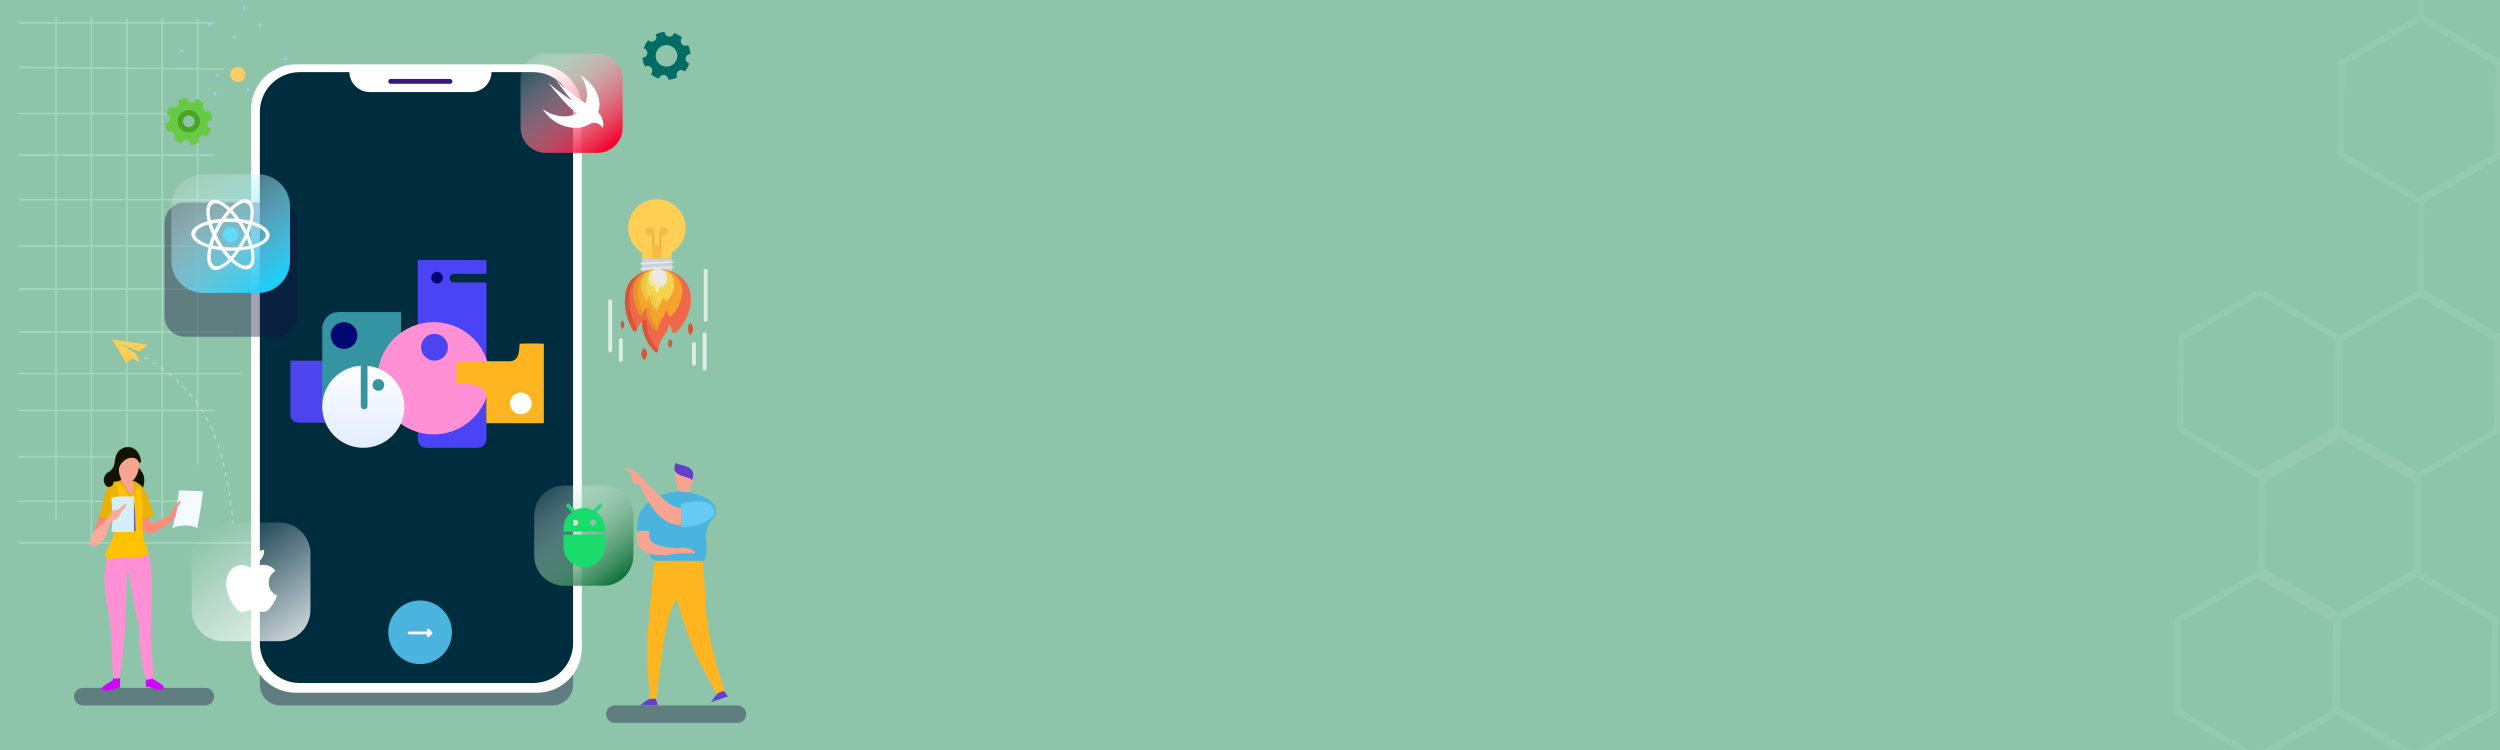 <svg width="1500" height="450" viewBox="0 0 1500 450" fill="none" xmlns="http://www.w3.org/2000/svg">
<rect x="0" y="0" width="1500" height="450" fill="#333333" stroke="none"/>
<g clip-path="url(#clip0_2028_911)">
<rect width="1500" height="450" fill="#8EC4AA"/>
<g opacity="0.6">
<path d="M128.692 246.305H11" stroke="#B5E5CD" stroke-width="0.923"/>
<path d="M145.308 224.152H11" stroke="#B5E5CD" stroke-width="0.923"/>
<path d="M161 325.691H11" stroke="#B5E5CD" stroke-width="0.923"/>
<path d="M118.538 68.152H11" stroke="#B5E5CD" stroke-width="0.923"/>
<path d="M118.538 147.535H11" stroke="#B5E5CD" stroke-width="0.923"/>
<path d="M80.692 273.998H11" stroke="#B5E5CD" stroke-width="0.923"/>
<path d="M128.692 13.691H11" stroke="#B5E5CD" stroke-width="0.923"/>
<path d="M128.692 93.074H11" stroke="#B5E5CD" stroke-width="0.923"/>
<path d="M161 173.385H11" stroke="#B5E5CD" stroke-width="0.923"/>
<path d="M118.538 300.77H11" stroke="#B5E5CD" stroke-width="0.923"/>
<path d="M134.231 41.382L11 40.459" stroke="#B5E5CD" stroke-width="0.923"/>
<path d="M161 119.846L11 119.846" stroke="#B5E5CD" stroke-width="0.923"/>
<path d="M139.769 199.229H11" stroke="#B5E5CD" stroke-width="0.923"/>
<path d="M33.615 10V311.846" stroke="#B5E5CD" stroke-width="0.923"/>
<path d="M76.077 10.922V283.23" stroke="#B5E5CD" stroke-width="0.923"/>
<path d="M54.846 10V326.615" stroke="#B5E5CD" stroke-width="0.923"/>
<path d="M97.308 10.922V311.845" stroke="#B5E5CD" stroke-width="0.923"/>
<path d="M118.538 10.922V278.614" stroke="#B5E5CD" stroke-width="0.923"/>
</g>
<g opacity="0.3" clip-path="url(#clip1_2028_911)">
<g opacity="0.626">
<path d="M1404.24 260.833L1451.02 288.164L1450.63 342.567L1403.43 369.63L1356.65 342.299L1357.04 287.897L1404.24 260.833Z" stroke="#B5E5CD" stroke-width="4"/>
<path d="M1356.05 173.761L1404.54 202.088L1404.13 258.457L1355.23 286.499L1306.74 258.173L1307.15 201.803L1356.05 173.761Z" stroke="#B5E5CD" stroke-width="0.588"/>
<path d="M1356.19 177.246L1356.04 177.16L1355.89 177.244L1310.23 203.43L1310.08 203.514L1310.08 203.683L1309.7 256.322L1309.7 256.492L1309.84 256.578L1355.1 283.015L1355.25 283.101L1355.39 283.016L1401.06 256.83L1401.21 256.746L1401.21 256.577L1401.59 203.939L1401.59 203.769L1401.44 203.683L1356.19 177.246ZM1356.05 173.761L1404.54 202.088L1404.13 258.458L1355.23 286.5L1306.74 258.173L1307.15 201.803L1356.05 173.761Z" fill="#B5E5CD" stroke="#B5E5CD" stroke-width="0.588"/>
<path d="M1451.67 174.363L1500.16 202.689L1499.75 259.059L1450.85 287.101L1402.36 258.774L1402.77 202.404L1451.67 174.363Z" stroke="#B5E5CD" stroke-width="0.588"/>
<path d="M1451.8 177.847L1451.66 177.761L1451.51 177.846L1405.84 204.032L1405.7 204.116L1405.7 204.285L1405.31 256.923L1405.31 257.093L1405.46 257.179L1450.71 283.617L1450.86 283.702L1451.01 283.618L1496.67 257.432L1496.82 257.348L1496.82 257.179L1497.2 204.541L1497.21 204.37L1497.06 204.284L1451.8 177.847ZM1451.67 174.363L1500.16 202.689L1499.75 259.059L1450.85 287.101L1402.36 258.775L1402.77 202.405L1451.67 174.363Z" fill="#B5E5CD" stroke="#B5E5CD" stroke-width="0.588"/>
<path d="M1449.91 342.488L1498.4 370.814L1497.99 427.184L1449.08 455.226L1400.59 426.899L1401 370.529L1449.91 342.488Z" stroke="#B5E5CD" stroke-width="0.588"/>
<path d="M1450.04 345.972L1449.89 345.886L1449.74 345.971L1404.08 372.157L1403.93 372.241L1403.93 372.41L1403.55 425.048L1403.55 425.218L1403.7 425.304L1448.95 451.742L1449.1 451.827L1449.25 451.743L1494.91 425.557L1495.06 425.473L1495.06 425.304L1495.44 372.666L1495.44 372.495L1495.29 372.409L1450.04 345.972ZM1449.91 342.488L1498.4 370.814L1497.99 427.184L1449.08 455.226L1400.59 426.9L1401 370.53L1449.91 342.488Z" fill="#B5E5CD" stroke="#B5E5CD" stroke-width="0.588"/>
<path d="M1354.49 343.21L1402.98 371.537L1402.57 427.907L1353.67 455.949L1305.18 427.622L1305.59 371.252L1354.49 343.21Z" stroke="#B5E5CD" stroke-width="0.588"/>
<path d="M1354.62 346.695L1354.47 346.609L1354.33 346.694L1308.66 372.879L1308.51 372.963L1308.51 373.132L1308.13 425.771L1308.13 425.941L1308.28 426.027L1353.53 452.464L1353.68 452.55L1353.83 452.465L1399.49 426.28L1399.64 426.196L1399.64 426.027L1400.02 373.388L1400.02 373.218L1399.88 373.132L1354.62 346.695ZM1354.49 343.21L1402.98 371.537L1402.57 427.907L1353.67 455.949L1305.18 427.622L1305.58 371.252L1354.49 343.21Z" fill="#B5E5CD" stroke="#B5E5CD" stroke-width="0.588"/>
<path d="M1401.82 425.632L1450.31 453.959L1449.9 510.329L1401 538.37L1352.51 510.044L1352.92 453.674L1401.82 425.632Z" stroke="#B5E5CD" stroke-width="0.588"/>
<path d="M1401.96 429.117L1401.81 429.031L1401.66 429.116L1356 455.301L1355.85 455.385L1355.85 455.554L1355.47 508.193L1355.46 508.363L1355.61 508.449L1400.87 534.886L1401.01 534.972L1401.16 534.887L1446.83 508.702L1446.97 508.617L1446.97 508.448L1447.36 455.81L1447.36 455.64L1447.21 455.554L1401.96 429.117ZM1401.82 425.632L1450.31 453.959L1449.9 510.329L1401 538.371L1352.51 510.044L1352.92 453.674L1401.82 425.632Z" stroke="#B5E5CD" stroke-width="0.588"/>
<path d="M1500.22 91.249L1548.71 119.576L1548.3 175.946L1499.4 203.988L1450.91 175.661L1451.32 119.291L1500.22 91.249Z" stroke="#B5E5CD" stroke-width="0.588"/>
<path d="M1500.36 94.734L1500.21 94.648L1500.06 94.733L1454.4 120.918L1454.25 121.003L1454.25 121.172L1453.87 173.81L1453.86 173.98L1454.01 174.066L1499.27 200.503L1499.41 200.589L1499.56 200.504L1545.23 174.319L1545.37 174.235L1545.37 174.066L1545.76 121.427L1545.76 121.257L1545.61 121.171L1500.36 94.734ZM1500.22 91.249L1548.71 119.576L1548.3 175.946L1499.4 203.988L1450.91 175.661L1451.32 119.291L1500.22 91.249Z" fill="#B5E5CD" stroke="#B5E5CD" stroke-width="0.588"/>
<path d="M1452.32 8.98L1500.81 37.306L1500.4 93.676L1451.49 121.718L1403 93.391L1403.41 37.022L1452.32 8.98Z" stroke="#B5E5CD" stroke-width="0.588"/>
<path d="M1452.45 12.464L1452.3 12.379L1452.15 12.463L1406.49 38.649L1406.34 38.733L1406.34 38.902L1405.96 91.54L1405.96 91.711L1406.1 91.796L1451.36 118.234L1451.51 118.32L1451.66 118.235L1497.32 92.049L1497.47 91.965L1497.47 91.796L1497.85 39.158L1497.85 38.987L1497.7 38.902L1452.45 12.464ZM1452.32 8.98L1500.81 37.306L1500.4 93.676L1451.49 121.718L1403 93.392L1403.41 37.022L1452.32 8.98Z" fill="#B5E5CD" stroke="#B5E5CD" stroke-width="0.588"/>
<path d="M1500.45 -73.411L1548.94 -45.084L1548.53 11.286L1499.62 39.328L1451.13 11.001L1451.54 -45.369L1500.45 -73.411Z" stroke="#B5E5CD" stroke-width="0.588"/>
<path d="M1500.58 -69.926L1500.43 -70.012L1500.28 -69.927L1454.62 -43.742L1454.47 -43.658L1454.47 -43.489L1454.09 9.15L1454.09 9.32L1454.24 9.406L1499.49 35.843L1499.64 35.929L1499.79 35.844L1545.45 9.659L1545.6 9.574L1545.6 9.405L1545.98 -43.233L1545.98 -43.403L1545.84 -43.489L1500.58 -69.926ZM1500.45 -73.411L1548.94 -45.084L1548.53 11.286L1499.62 39.328L1451.13 11.001L1451.54 -45.369L1500.45 -73.411Z" fill="#B5E5CD" stroke="#B5E5CD" stroke-width="0.588"/>
</g>
</g>
<g clip-path="url(#clip2_2028_911)">
<path opacity="0.39" d="M123.233 412.719H49.696C46.795 412.719 44.443 415.07 44.443 417.971C44.443 420.872 46.795 423.224 49.696 423.224H123.233C126.134 423.224 128.486 420.872 128.486 417.971C128.486 415.07 126.134 412.719 123.233 412.719Z" fill="#190D3E"/>
<path opacity="0.39" d="M442.477 423.227H368.94C366.039 423.227 363.687 425.578 363.687 428.479C363.687 431.38 366.039 433.732 368.94 433.732H442.477C445.378 433.732 447.73 431.38 447.73 428.479C447.73 425.578 445.378 423.227 442.477 423.227Z" fill="#190D3E"/>
<path opacity="0.39" d="M331.588 348.52H168.172C161.403 348.52 155.916 354.007 155.916 360.776V410.968C155.916 417.737 161.403 423.224 168.172 423.224H331.588C338.357 423.224 343.844 417.737 343.844 410.968V360.776C343.844 354.007 338.357 348.52 331.588 348.52Z" fill="#190D3E"/>
<path d="M322.25 38.615H177.51C162.683 38.615 150.663 50.635 150.663 65.462V388.792C150.663 403.619 162.683 415.638 177.51 415.638H322.25C337.077 415.638 349.097 403.619 349.097 388.792V65.462C349.097 50.635 337.077 38.615 322.25 38.615Z" fill="white"/>
<path d="M319.915 43.283H179.845C166.629 43.283 155.916 53.996 155.916 67.212V385.872C155.916 399.088 166.629 409.801 179.845 409.801H319.915C333.131 409.801 343.844 399.088 343.844 385.872V67.212C343.844 53.996 333.131 43.283 319.915 43.283Z" fill="#002D3E"/>
<path d="M174.238 216.389H200.381V248.923C200.381 250.161 199.889 251.349 199.013 252.224C198.138 253.1 196.95 253.592 195.712 253.592H178.907C177.669 253.592 176.481 253.1 175.605 252.224C174.73 251.349 174.238 250.161 174.238 248.923V216.389Z" fill="#4D44ED"/>
<path d="M286.628 268.674H255.908C254.516 268.673 253.181 268.119 252.196 267.134C251.211 266.149 250.657 264.814 250.656 263.421V156.059H291.881V164.324H272.343C272.004 164.324 271.668 164.391 271.354 164.521C271.041 164.65 270.756 164.841 270.516 165.08C270.277 165.32 270.086 165.605 269.956 165.918C269.827 166.232 269.76 166.568 269.76 166.907C269.76 167.246 269.827 167.582 269.956 167.895C270.086 168.209 270.277 168.493 270.516 168.733C270.756 168.973 271.041 169.163 271.354 169.293C271.668 169.423 272.004 169.49 272.343 169.49H291.881V263.421C291.879 264.814 291.325 266.149 290.341 267.134C289.356 268.119 288.021 268.673 286.628 268.674Z" fill="#4B44F6"/>
<path d="M262.218 170.134C264.162 170.134 265.738 168.559 265.738 166.615C265.738 164.671 264.162 163.096 262.218 163.096C260.275 163.096 258.699 164.671 258.699 166.615C258.699 168.559 260.275 170.134 262.218 170.134Z" fill="#000672"/>
<path d="M203.264 187.227H240.6V243.667C240.6 244.97 240.344 246.261 239.845 247.464C239.346 248.668 238.616 249.762 237.694 250.683C236.773 251.604 235.679 252.335 234.476 252.834C233.272 253.332 231.982 253.589 230.679 253.589H203.264C200.633 253.589 198.109 252.544 196.248 250.683C194.388 248.822 193.342 246.299 193.342 243.667V197.148C193.342 194.517 194.388 191.993 196.248 190.133C198.109 188.272 200.633 187.227 203.264 187.227Z" fill="#3494A2"/>
<path d="M206.414 209.35C210.856 209.35 214.458 205.749 214.458 201.306C214.458 196.863 210.856 193.262 206.414 193.262C201.971 193.262 198.37 196.863 198.37 201.306C198.37 205.749 201.971 209.35 206.414 209.35Z" fill="#000672"/>
<path d="M260.207 193.264C266.869 193.264 273.382 195.239 278.921 198.94C284.46 202.642 288.778 207.902 291.327 214.057C293.877 220.212 294.544 226.985 293.244 233.519C291.944 240.053 288.736 246.055 284.026 250.766C279.315 255.477 273.313 258.685 266.779 259.985C260.245 261.284 253.472 260.617 247.317 258.068C241.162 255.518 235.901 251.201 232.2 245.662C228.499 240.122 226.523 233.61 226.523 226.948C226.523 218.014 230.072 209.446 236.389 203.13C242.706 196.813 251.274 193.264 260.207 193.264Z" fill="#FF90D5"/>
<path d="M260.71 216.389C265.152 216.389 268.754 212.788 268.754 208.345C268.754 203.902 265.152 200.301 260.71 200.301C256.267 200.301 252.666 203.902 252.666 208.345C252.666 212.788 256.267 216.389 260.71 216.389Z" fill="#4C44EF"/>
<path d="M273.816 230.565V216.756H303.511C309.442 217.326 311.588 215.047 311.757 206.232C320.168 205.864 326.302 206.232 326.302 206.232V253.926H291.847C291.646 243.401 291.847 238.408 291.847 238.408C291.277 234.788 290.274 229.223 273.816 230.565Z" fill="#FFB520"/>
<path d="M312.492 248.561C316.102 248.561 319.028 245.635 319.028 242.026C319.028 238.416 316.102 235.49 312.492 235.49C308.883 235.49 305.957 238.416 305.957 242.026C305.957 245.635 308.883 248.561 312.492 248.561Z" fill="white"/>
<path d="M252.059 398.473C262.61 398.473 271.164 389.919 271.164 379.368C271.164 368.817 262.61 360.264 252.059 360.264C241.508 360.264 232.955 368.817 232.955 379.368C232.955 389.919 241.508 398.473 252.059 398.473Z" fill="#4AB4DE"/>
<path d="M217.977 268.673C212.385 268.669 206.962 266.764 202.596 263.27C198.231 259.776 195.184 254.902 193.955 249.447C192.726 243.993 193.389 238.282 195.835 233.254C198.28 228.226 202.363 224.179 207.413 221.778C210.253 220.426 213.328 219.635 216.469 219.449V243.536C216.464 243.802 216.513 244.068 216.612 244.316C216.711 244.564 216.858 244.789 217.045 244.98C217.233 245.17 217.456 245.321 217.702 245.425C217.948 245.528 218.213 245.581 218.48 245.581C218.747 245.581 219.011 245.528 219.257 245.425C219.503 245.321 219.727 245.17 219.914 244.98C220.101 244.789 220.248 244.564 220.347 244.316C220.446 244.068 220.495 243.802 220.49 243.536V219.531C226.776 220.172 232.574 223.204 236.688 227.999C240.801 232.794 242.915 238.987 242.592 245.296C242.269 251.606 239.535 257.551 234.954 261.901C230.372 266.252 224.295 268.676 217.977 268.672V268.673Z" fill="url(#paint0_linear_2028_911)"/>
<path d="M227.026 234.486C228.97 234.486 230.546 232.91 230.546 230.967C230.546 229.023 228.97 227.447 227.026 227.447C225.083 227.447 223.507 229.023 223.507 230.967C223.507 232.91 225.083 234.486 227.026 234.486Z" fill="#3494A2"/>
<path opacity="0.39" d="M166.421 121.492H110.977C104.208 121.492 98.721 126.979 98.721 133.748V189.777C98.721 196.545 104.208 202.033 110.977 202.033H166.421C173.19 202.033 178.678 196.545 178.678 189.777V133.748C178.678 126.979 173.19 121.492 166.421 121.492Z" fill="#190D3E"/>
<path d="M154.749 104.564H122.066C111.429 104.564 102.806 113.187 102.806 123.824V156.507C102.806 167.144 111.429 175.767 122.066 175.767H154.749C165.386 175.767 174.008 167.144 174.008 156.507V123.824C174.008 113.187 165.386 104.564 154.749 104.564Z" fill="url(#paint1_linear_2028_911)"/>
<path d="M361.936 291.326H338.591C328.599 291.326 320.499 299.426 320.499 309.419V333.347C320.499 343.34 328.599 351.44 338.591 351.44H361.936C371.929 351.44 380.029 343.34 380.029 333.347V309.419C380.029 299.426 371.929 291.326 361.936 291.326Z" fill="url(#paint2_linear_2028_911)"/>
<path d="M358.435 32.195H327.502C319.122 32.195 312.328 38.989 312.328 47.37V76.551C312.328 84.931 319.122 91.725 327.502 91.725H358.435C366.815 91.725 373.609 84.931 373.609 76.551V47.37C373.609 38.989 366.815 32.195 358.435 32.195Z" fill="url(#paint3_linear_2028_911)"/>
<path d="M259.285 379.229C259.403 379.379 259.466 379.563 259.466 379.754C259.466 379.944 259.403 380.129 259.285 380.279C259.23 380.35 259.395 380.18 257.481 382.094C257.319 382.249 257.104 382.335 256.88 382.333C256.656 382.33 256.442 382.241 256.284 382.082C256.126 381.924 256.036 381.71 256.034 381.487C256.032 381.263 256.117 381.047 256.272 380.886L256.55 380.609H245.482C245.259 380.603 245.048 380.511 244.892 380.351C244.737 380.191 244.65 379.978 244.65 379.755C244.65 379.532 244.737 379.318 244.892 379.159C245.048 378.999 245.259 378.906 245.482 378.901H256.55L256.273 378.623C256.191 378.544 256.126 378.45 256.081 378.345C256.036 378.241 256.012 378.129 256.011 378.015C256.01 377.902 256.031 377.789 256.074 377.684C256.117 377.579 256.181 377.483 256.261 377.403C256.341 377.322 256.437 377.259 256.542 377.216C256.647 377.173 256.76 377.151 256.874 377.152C256.987 377.154 257.099 377.177 257.204 377.222C257.308 377.267 257.402 377.333 257.481 377.415C259.41 379.344 259.234 379.163 259.285 379.229Z" fill="white"/>
<path d="M167.588 313.506H133.738C123.423 313.506 115.062 321.867 115.062 332.182V366.032C115.062 376.347 123.423 384.708 133.738 384.708H167.588C177.903 384.708 186.264 376.347 186.264 366.032V332.182C186.264 321.867 177.903 313.506 167.588 313.506Z" fill="url(#paint4_linear_2028_911)"/>
<path d="M158.18 329.891H158.445C158.539 330.979 158.409 332.076 158.062 333.112C157.716 334.148 157.161 335.103 156.432 335.916C155.233 337.331 153.592 338.703 150.937 338.495C150.86 337.434 151.003 336.368 151.355 335.364C151.708 334.36 152.263 333.439 152.987 332.659C154.352 331.171 156.184 330.194 158.18 329.891Z" fill="white"/>
<path d="M166.216 357.298V357.371C165.498 359.519 164.449 361.541 163.107 363.364C161.922 364.998 160.469 367.191 157.875 367.191C155.634 367.191 154.146 365.75 151.848 365.71C149.419 365.671 148.082 366.915 145.86 367.228H145.102C143.467 366.994 142.154 365.7 141.194 364.535C137.996 360.701 136.098 355.95 135.772 350.967V349.296C135.947 345.227 137.924 341.918 140.552 340.315C142.152 339.268 144.072 338.824 145.969 339.061C146.878 339.223 147.767 339.477 148.624 339.819C149.396 340.116 150.362 340.642 151.276 340.615C151.922 340.522 152.55 340.33 153.138 340.046C154.967 339.385 156.761 338.628 159.126 338.984C161.967 339.413 163.984 340.676 165.23 342.624C162.826 344.155 160.927 346.46 161.251 350.397C161.539 353.972 163.618 356.065 166.216 357.298Z" fill="white"/>
<path d="M338.05 327.882C338.05 329.518 338.373 331.138 338.999 332.65C339.625 334.161 340.542 335.535 341.699 336.692C342.856 337.848 344.23 338.766 345.741 339.392C347.253 340.018 348.873 340.341 350.509 340.341C352.145 340.341 353.765 340.018 355.277 339.392C356.788 338.766 358.162 337.848 359.319 336.692C360.476 335.535 361.393 334.161 362.019 332.65C362.645 331.138 362.968 329.518 362.968 327.882V320.762H338.05V327.882ZM357.806 307.236L361.541 303.501L360.12 302.072L356.026 306.168C354.334 305.24 352.438 304.751 350.508 304.744C348.603 304.778 346.726 305.202 344.991 305.99L340.898 301.896L339.474 303.499L343.21 307.234C341.597 308.343 340.282 309.834 339.382 311.572C338.482 313.311 338.025 315.245 338.05 317.203V318.983H362.968V317.203C362.993 315.245 362.535 313.312 361.634 311.573C360.734 309.835 359.419 308.345 357.806 307.236ZM345.171 315.423C344.933 315.438 344.695 315.401 344.473 315.317C344.25 315.233 344.048 315.102 343.88 314.934C343.712 314.766 343.581 314.564 343.497 314.341C343.412 314.119 343.376 313.881 343.391 313.643C343.391 313.171 343.578 312.718 343.912 312.384C344.246 312.051 344.698 311.863 345.171 311.863C345.643 311.863 346.095 312.051 346.429 312.384C346.763 312.718 346.951 313.171 346.951 313.643C346.965 313.881 346.929 314.119 346.844 314.341C346.76 314.564 346.629 314.766 346.461 314.934C346.293 315.102 346.091 315.233 345.868 315.317C345.646 315.401 345.408 315.438 345.171 315.423ZM355.851 315.423C355.613 315.438 355.376 315.401 355.153 315.317C354.931 315.233 354.729 315.102 354.56 314.934C354.392 314.766 354.261 314.564 354.177 314.341C354.093 314.119 354.057 313.881 354.071 313.643C354.071 313.171 354.258 312.718 354.592 312.384C354.926 312.051 355.379 311.863 355.851 311.863C356.323 311.863 356.776 312.051 357.11 312.384C357.443 312.718 357.631 313.171 357.631 313.643C357.645 313.881 357.609 314.119 357.525 314.341C357.441 314.564 357.31 314.766 357.142 314.934C356.973 315.102 356.771 315.233 356.549 315.317C356.326 315.401 356.088 315.438 355.851 315.423Z" fill="#1ADC6C"/>
<path d="M147.751 161.695C146.315 161.635 144.913 161.238 143.659 160.535C141.991 159.641 140.442 158.541 139.048 157.261C137.33 155.707 135.749 154.008 134.321 152.184C132.683 150.106 131.199 147.912 129.88 145.618C128.338 142.969 127.027 140.191 125.962 137.317C125.048 134.892 124.399 132.374 124.027 129.809C123.88 128.748 123.816 127.677 123.836 126.606C123.85 125.696 123.966 124.79 124.181 123.906C124.358 123.162 124.659 122.454 125.071 121.81C125.442 121.24 125.939 120.764 126.525 120.419C127.219 120.029 128.004 119.831 128.8 119.844C130.236 119.904 131.638 120.302 132.892 121.005C134.56 121.899 136.109 122.998 137.503 124.278C139.221 125.833 140.802 127.531 142.23 129.356C143.868 131.434 145.352 133.628 146.671 135.922C148.213 138.571 149.524 141.348 150.589 144.223C151.503 146.648 152.152 149.165 152.524 151.73C152.67 152.791 152.734 153.862 152.715 154.933C152.701 155.843 152.586 156.749 152.371 157.633C152.194 158.377 151.892 159.086 151.479 159.729C151.109 160.3 150.611 160.776 150.024 161.12C149.331 161.51 148.546 161.709 147.751 161.695ZM129.333 121.991C128.778 121.981 128.231 122.119 127.747 122.39C126.853 122.907 126.264 123.891 125.996 125.317C125.747 127.025 125.801 128.764 126.155 130.453C126.902 134.635 128.867 139.629 131.689 144.517C133.913 148.463 136.676 152.08 139.899 155.262C141.099 156.434 142.436 157.457 143.882 158.309C144.909 158.952 146.082 159.326 147.293 159.394C147.847 159.404 148.394 159.266 148.878 158.995C149.772 158.478 150.361 157.494 150.629 156.068C150.878 154.36 150.824 152.621 150.47 150.932C149.725 146.75 147.759 141.757 144.938 136.868C142.715 132.922 139.952 129.306 136.729 126.123C135.529 124.951 134.191 123.928 132.746 123.076C131.718 122.432 130.543 122.059 129.333 121.991Z" fill="white"/>
<path d="M125.554 159.895C124.844 158.646 124.438 157.246 124.37 155.81C124.244 153.922 124.355 152.026 124.702 150.166C125.109 147.885 125.712 145.643 126.502 143.466C127.396 140.976 128.47 138.554 129.717 136.221C131.146 133.509 132.807 130.925 134.68 128.498C136.252 126.438 138.043 124.553 140.021 122.879C140.843 122.192 141.717 121.57 142.636 121.019C143.415 120.548 144.244 120.166 145.108 119.88C145.833 119.636 146.593 119.516 147.358 119.524C148.037 119.536 148.705 119.706 149.308 120.02C150.006 120.402 150.59 120.962 151.001 121.644C151.711 122.894 152.117 124.294 152.186 125.729C152.312 127.618 152.2 129.516 151.853 131.377C151.445 133.658 150.843 135.899 150.053 138.077C149.159 140.567 148.084 142.989 146.838 145.322C145.407 148.032 143.745 150.614 141.87 153.039C140.298 155.1 138.507 156.984 136.528 158.659C135.706 159.346 134.832 159.968 133.914 160.519C133.135 160.989 132.305 161.372 131.442 161.658C130.717 161.902 129.956 162.022 129.191 162.013C128.511 162.001 127.843 161.831 127.241 161.516C126.545 161.135 125.963 160.575 125.554 159.895ZM149.463 123.234C149.177 122.758 148.77 122.367 148.284 122.101C147.372 121.616 146.225 121.639 144.874 122.167C143.293 122.861 141.848 123.828 140.603 125.024C137.452 127.874 134.258 132.187 131.609 137.171C129.441 141.147 127.839 145.407 126.848 149.827C126.49 151.466 126.331 153.143 126.375 154.82C126.374 156.032 126.68 157.225 127.264 158.287C127.549 158.763 127.956 159.154 128.443 159.42C129.355 159.905 130.501 159.882 131.853 159.354C133.433 158.66 134.879 157.693 136.124 156.497C139.275 153.648 142.468 149.335 145.117 144.352C147.285 140.375 148.888 136.115 149.879 131.696C150.237 130.057 150.395 128.38 150.351 126.703C150.352 125.49 150.047 124.296 149.463 123.234Z" fill="white"/>
<path d="M115.459 138.112C116.25 136.912 117.313 135.916 118.561 135.203C120.186 134.234 121.927 133.472 123.742 132.937C125.959 132.265 128.23 131.784 130.529 131.5C133.154 131.166 135.799 131.024 138.444 131.075C141.509 131.118 144.565 131.425 147.577 131.992C150.127 132.457 152.619 133.198 155.01 134.201C155.995 134.621 156.946 135.118 157.854 135.686C158.627 136.167 159.343 136.733 159.99 137.372C160.537 137.907 160.989 138.53 161.328 139.215C161.626 139.826 161.778 140.498 161.772 141.178C161.749 141.973 161.514 142.748 161.093 143.423C160.301 144.624 159.239 145.62 157.99 146.333C156.365 147.303 154.624 148.064 152.809 148.599C150.592 149.271 148.321 149.752 146.022 150.036C143.397 150.37 140.752 150.512 138.107 150.461C135.042 150.417 131.986 150.108 128.974 149.539C126.424 149.074 123.932 148.333 121.542 147.33C120.557 146.91 119.606 146.413 118.698 145.845C117.925 145.366 117.209 144.802 116.561 144.164C116.015 143.628 115.563 143.005 115.224 142.319C114.926 141.708 114.774 141.036 114.781 140.356C114.804 139.561 115.038 138.787 115.459 138.112ZM158.979 142.774C159.273 142.304 159.437 141.764 159.453 141.209C159.471 140.177 158.93 139.165 157.846 138.201C156.51 137.108 154.993 136.258 153.362 135.692C149.392 134.179 144.099 133.291 138.456 133.193C133.928 133.066 129.405 133.572 125.017 134.695C123.394 135.12 121.829 135.74 120.354 136.54C119.273 137.089 118.349 137.903 117.667 138.905C117.373 139.375 117.21 139.915 117.193 140.47C117.175 141.502 117.716 142.514 118.8 143.478C120.136 144.571 121.654 145.421 123.284 145.987C127.254 147.502 132.545 148.389 138.189 148.488C142.716 148.615 147.239 148.109 151.627 146.986C153.25 146.561 154.816 145.942 156.291 145.141C157.372 144.592 158.296 143.777 158.978 142.774L158.979 142.774Z" fill="white"/>
<path d="M138.275 145.262C140.758 145.262 142.771 143.25 142.771 140.768C142.771 138.286 140.758 136.273 138.275 136.273C135.793 136.273 133.78 138.286 133.78 140.768C133.78 143.25 135.793 145.262 138.275 145.262Z" fill="#61DAFB"/>
<path d="M358.871 67.299C358.871 67.299 364.053 55.581 348.074 44.918C348.074 44.918 354.617 52.998 351.25 62.026C351.25 62.026 339.51 53.856 333.603 47.998C333.603 47.998 340.984 58.419 343.633 60.546C343.633 60.546 339.228 58.309 329.021 49.787C329.021 49.787 340.73 64.778 346.25 67.909C346.25 67.909 337.896 73.512 325.67 65.605C325.67 65.605 332.101 76.723 345.668 76.723C351.767 76.723 353.556 73.65 356.577 73.65C359.703 73.65 361.586 76.723 361.586 76.723C363.41 72.322 358.871 67.299 358.871 67.299Z" fill="white"/>
<path d="M294.916 43.047C294.915 46.266 293.642 49.355 291.374 51.64C289.106 53.924 286.026 55.22 282.807 55.245H221.743C218.511 55.2 215.427 53.885 213.157 51.585C210.886 49.284 209.612 46.183 209.61 42.951C245.125 42.823 253.759 42.919 294.916 43.047Z" fill="white"/>
<path d="M270.015 47.371H234.414C233.608 47.371 232.955 48.024 232.955 48.83C232.955 49.636 233.608 50.289 234.414 50.289H270.015C270.821 50.289 271.474 49.636 271.474 48.83C271.474 48.024 270.821 47.371 270.015 47.371Z" fill="#341A86"/>
<path d="M405.33 280.643C404.583 285.289 405.209 290.053 407.132 294.348C409.186 299.273 408.183 302.186 408.183 302.186C408.183 302.186 413.506 298.791 414.344 290.953C416.324 290.408 416.859 287.894 415.182 288.103C414.649 285.916 413.377 283.98 411.583 282.621C409.788 281.262 407.58 280.563 405.33 280.643Z" fill="#F7A590"/>
<path d="M415.186 288.126C413.761 285.276 401.474 286.678 405.414 277.709C406.589 279.386 419.21 278.737 415.186 288.126Z" fill="#6240CC"/>
<path d="M407.275 294.758C399.579 295.613 381.121 298.832 382.278 318.598C387.056 318.648 389.621 318.598 389.621 318.598C390.426 327.651 387.71 334.743 393.192 336.503C401.793 336.653 421.911 336.503 421.911 336.503C421.911 336.503 424.878 336.503 423.621 322.973C423.52 313.015 428.449 311.103 429.103 309.846C429.758 308.589 432.574 298.882 413.112 295.411C411.156 295.3 409.207 295.081 407.275 294.758Z" fill="#4AB4DE"/>
<path d="M408.683 304.901C403.716 304.901 397.335 299.998 383.598 284.845C379.386 280.979 376.776 281.073 374.891 281.105C374.231 281.137 374.985 282.582 377.311 283.022C379.637 283.462 378.788 288.115 379.762 289.5C380.736 290.886 382.654 290.287 383.912 291.292C385.17 292.298 392.433 315.151 408.682 315.088C408.588 309.867 408.683 304.901 408.683 304.901Z" fill="#F7A590"/>
<path d="M389.621 318.65C389.571 320.51 385.396 328.055 406.923 328.91C408.683 328.407 413.612 327.801 417.234 331.525C417.787 332.279 409.035 331.827 406.923 332.028C404.81 332.23 387.811 336.555 382.781 326.747C381.272 323.227 382.278 318.649 382.278 318.649C384.34 318.348 389.621 318.65 389.621 318.65Z" fill="#F7A590"/>
<path d="M408.683 302.186C408.808 305.497 408.683 316.436 408.683 316.436C412.203 315.871 420.376 316.499 428.298 309.647C429.116 306.755 429.681 297.24 408.683 302.186Z" fill="#65CBF4"/>
<path d="M392.84 336.572C391.163 351.644 387.475 383.162 388.48 399.508C389.486 415.854 389.906 419.293 389.906 419.293H393.762C395.941 403.617 398.791 367.405 406.084 359.693C407.761 366.315 415.389 389.2 418.072 394.062C420.754 398.924 429.556 415.773 429.556 415.773H435.256C435.256 415.773 423.772 384.757 423.185 359.693C422.682 345.024 421.592 336.574 421.592 336.574C409.269 336.387 392.84 336.572 392.84 336.572Z" fill="#FFB520"/>
<path d="M389.906 419.291C387.794 420.312 385.845 421.64 384.121 423.231C386.888 423.064 394.685 423.231 394.685 423.231L393.511 419.291H389.906Z" fill="#6240CC"/>
<path d="M430.982 415.713C429.318 417.366 427.907 419.256 426.796 421.321C429.357 420.262 436.784 417.882 436.784 417.882L434.391 414.539L430.982 415.713Z" fill="#6240CC"/>
<path d="M67.226 203.675L88.427 206.79L83.647 210.993L71.96 206.234L81.883 212.544L81.878 212.546L81.884 212.543L83.728 217.346L79.204 214.9L75.807 217.886L67.226 203.675Z" fill="#FFCE54"/>
<path opacity="0.45" d="M86.665 214.492C86.665 214.492 110.848 226.263 124.14 251.166C137.432 276.069 139.834 314.105 139.834 314.105" stroke="white" stroke-width="0.584" stroke-linecap="round" stroke-dasharray="2.33 3.5"/>
<path d="M403.002 162.367L400.911 164.458H387.324L385.234 162.367V155.051H403.002V162.367Z" fill="#CCD1D9"/>
<path d="M411.363 136.761C411.367 133.746 410.58 130.782 409.081 128.166C407.582 125.55 405.423 123.372 402.82 121.851C400.217 120.329 397.26 119.517 394.245 119.495C391.23 119.472 388.261 120.241 385.636 121.724C383.01 123.207 380.82 125.353 379.282 127.947C377.745 130.54 376.914 133.492 376.874 136.507C376.833 139.522 377.584 142.495 379.051 145.129C380.517 147.764 382.649 149.968 385.234 151.521V155.051H403.002V151.521C405.551 149.992 407.661 147.829 409.127 145.242C410.592 142.656 411.362 139.734 411.363 136.761Z" fill="#FFCE54"/>
<path d="M389.414 164.459C389.414 164.459 390.46 166.55 394.118 166.55C397.776 166.55 398.82 164.459 398.82 164.459H389.414Z" fill="#656D78"/>
<path d="M396.208 151.399C396.069 151.399 395.935 151.344 395.836 151.245C395.738 151.147 395.683 151.013 395.683 150.874V138.851C395.675 138.778 395.683 138.704 395.706 138.635C395.729 138.565 395.766 138.501 395.816 138.446C395.865 138.392 395.925 138.348 395.992 138.319C396.059 138.289 396.132 138.273 396.205 138.273C396.279 138.273 396.351 138.289 396.418 138.319C396.485 138.348 396.545 138.392 396.595 138.446C396.644 138.501 396.681 138.565 396.704 138.635C396.727 138.704 396.735 138.778 396.728 138.851V150.874C396.728 151.012 396.673 151.145 396.576 151.243C396.478 151.342 396.346 151.398 396.208 151.399Z" fill="#EDAB37"/>
<path d="M392.026 151.399C391.887 151.399 391.753 151.344 391.655 151.245C391.556 151.147 391.501 151.013 391.501 150.874V138.851C391.493 138.778 391.502 138.704 391.524 138.635C391.547 138.565 391.585 138.501 391.634 138.446C391.683 138.392 391.743 138.348 391.81 138.319C391.877 138.289 391.95 138.273 392.023 138.273C392.097 138.273 392.169 138.289 392.237 138.319C392.304 138.348 392.364 138.392 392.413 138.446C392.462 138.501 392.499 138.565 392.522 138.635C392.545 138.704 392.553 138.778 392.546 138.851V150.874C392.546 151.012 392.491 151.145 392.394 151.243C392.297 151.342 392.164 151.398 392.026 151.399Z" fill="#EDAB37"/>
<path d="M392.549 138.851C392.549 139.368 392.396 139.873 392.109 140.303C391.822 140.733 391.413 141.067 390.936 141.265C390.459 141.463 389.933 141.515 389.426 141.414C388.92 141.313 388.454 141.064 388.089 140.699C387.723 140.333 387.474 139.868 387.373 139.361C387.273 138.854 387.324 138.329 387.522 137.851C387.72 137.374 388.055 136.966 388.484 136.679C388.914 136.392 389.419 136.238 389.936 136.238C390.629 136.238 391.294 136.514 391.784 137.004C392.274 137.494 392.549 138.158 392.549 138.851Z" fill="#F6BB42"/>
<path d="M400.911 138.851C400.911 139.368 400.758 139.873 400.471 140.303C400.184 140.733 399.776 141.067 399.298 141.265C398.821 141.463 398.295 141.515 397.789 141.414C397.282 141.313 396.816 141.064 396.451 140.699C396.085 140.333 395.836 139.868 395.736 139.361C395.635 138.854 395.687 138.329 395.884 137.851C396.082 137.374 396.417 136.966 396.847 136.679C397.276 136.392 397.782 136.238 398.298 136.238C398.991 136.238 399.656 136.514 400.146 137.004C400.636 137.494 400.911 138.158 400.911 138.851Z" fill="#F6BB42"/>
<path d="M396.731 148.78L394.117 146.689L391.504 148.78V155.051H396.731V148.78Z" fill="#F6BB42"/>
<path d="M384.712 158.708C384.583 158.697 384.462 158.64 384.373 158.546C384.284 158.452 384.233 158.328 384.229 158.198C384.226 158.069 384.27 157.943 384.354 157.844C384.438 157.745 384.556 157.681 384.684 157.664L403.496 156.619C403.565 156.614 403.635 156.622 403.7 156.645C403.766 156.667 403.826 156.702 403.878 156.748C403.93 156.793 403.973 156.849 404.003 156.911C404.033 156.974 404.051 157.041 404.055 157.11C404.059 157.18 404.049 157.249 404.025 157.314C404.002 157.379 403.966 157.439 403.92 157.491C403.873 157.542 403.817 157.583 403.754 157.613C403.692 157.642 403.624 157.659 403.554 157.661L384.742 158.707C384.732 158.708 384.722 158.708 384.712 158.708Z" fill="#E6E9ED"/>
<path d="M384.712 161.843C384.583 161.832 384.462 161.774 384.373 161.68C384.284 161.586 384.233 161.463 384.229 161.333C384.226 161.204 384.27 161.077 384.354 160.979C384.438 160.88 384.556 160.816 384.684 160.799L403.496 159.753C403.565 159.748 403.635 159.757 403.7 159.779C403.766 159.802 403.826 159.836 403.878 159.882C403.93 159.928 403.973 159.984 404.003 160.046C404.033 160.108 404.051 160.176 404.055 160.245C404.059 160.314 404.049 160.383 404.025 160.449C404.002 160.514 403.966 160.574 403.92 160.625C403.873 160.677 403.817 160.718 403.754 160.747C403.692 160.777 403.624 160.793 403.554 160.796L384.742 161.841C384.732 161.843 384.722 161.843 384.712 161.843Z" fill="#E6E9ED"/>
<path d="M406.616 198.514C405.481 199.753 403.717 201.425 402.966 197.649C402.715 196.547 402.253 195.504 401.606 194.578C400.939 197.37 399.65 199.974 397.835 202.198C396.018 204.663 394.956 207.603 394.779 210.661C394.766 210.823 394.708 210.978 394.611 211.109C394.514 211.24 394.382 211.341 394.231 211.401C394.079 211.461 393.914 211.477 393.754 211.448C393.594 211.418 393.445 211.345 393.325 211.235C390.783 208.919 388.753 206.096 387.366 202.949C385.979 199.802 385.266 196.4 385.272 192.961C383.766 194.38 382.633 196.15 381.975 198.111C381.907 198.315 381.783 198.496 381.617 198.633C381.451 198.77 381.251 198.858 381.038 198.887C380.824 198.916 380.608 198.884 380.412 198.796C380.215 198.708 380.048 198.567 379.928 198.388C379.827 198.235 379.734 198.082 379.65 197.933C375.691 190.934 373.787 182.435 375.547 174.529C378.491 161.287 397.959 157.585 408.267 165.908C418.351 174.051 415.146 189.206 406.616 198.514Z" fill="#ED694A"/>
<path d="M378.288 173.697C376.548 181.689 378.39 190.272 382.257 197.379C382.159 197.613 382.065 197.859 381.977 198.112C381.909 198.316 381.785 198.497 381.619 198.634C381.454 198.771 381.253 198.859 381.04 198.888C380.827 198.917 380.61 198.885 380.414 198.797C380.218 198.709 380.05 198.567 379.93 198.389C379.829 198.236 379.737 198.083 379.652 197.934C375.694 190.935 373.789 182.436 375.55 174.53C376.892 168.49 381.673 164.434 387.456 162.602C382.943 164.784 379.411 168.529 378.288 173.697Z" fill="#D8553A"/>
<path d="M388.025 193.093C388.136 199.381 390.563 205.406 394.842 210.014C394.813 210.262 394.791 210.485 394.777 210.653C394.771 210.815 394.719 210.971 394.627 211.105C394.535 211.238 394.407 211.343 394.259 211.407C394.11 211.471 393.946 211.491 393.786 211.466C393.626 211.441 393.477 211.371 393.355 211.264C390.804 208.947 388.767 206.121 387.374 202.969C385.982 199.816 385.266 196.407 385.271 192.961L386.199 192.241C386.414 192.073 386.679 191.981 386.952 191.979C387.225 191.976 387.491 192.063 387.71 192.226C387.82 192.341 387.905 192.477 387.96 192.626C388.014 192.776 388.036 192.935 388.025 193.093Z" fill="#D8553A"/>
<path d="M403.504 188.834C402.666 189.749 401.363 190.985 400.808 188.196C400.622 187.382 400.28 186.612 399.802 185.928C399.309 187.99 398.357 189.913 397.017 191.556C395.675 193.377 394.891 195.549 394.76 197.807C394.751 197.927 394.708 198.042 394.636 198.139C394.565 198.236 394.467 198.311 394.355 198.356C394.243 198.4 394.121 198.412 394.002 198.39C393.884 198.368 393.774 198.313 393.685 198.231C391.808 196.52 390.309 194.436 389.285 192.111C388.261 189.787 387.734 187.274 387.739 184.734C386.626 185.783 385.79 187.089 385.304 188.538C385.253 188.689 385.162 188.822 385.039 188.923C384.917 189.024 384.769 189.089 384.611 189.111C384.454 189.132 384.294 189.109 384.149 189.044C384.005 188.979 383.881 188.874 383.792 188.743C383.718 188.629 383.649 188.516 383.587 188.407C380.663 183.237 379.257 176.959 380.557 171.118C382.731 161.337 397.111 158.602 404.723 164.75C412.172 170.765 409.804 181.959 403.504 188.834Z" fill="#F4A32C"/>
<path d="M383.268 170.35C382.117 176.06 383.31 182.186 385.836 187.287C385.63 187.691 385.451 188.109 385.303 188.537C385.252 188.688 385.16 188.821 385.038 188.922C384.916 189.023 384.768 189.088 384.61 189.109C384.453 189.131 384.293 189.107 384.148 189.042C384.003 188.977 383.88 188.873 383.791 188.742C383.717 188.628 383.647 188.515 383.586 188.405C380.662 183.235 379.256 176.958 380.555 171.117C381.566 166.568 385.218 163.544 389.602 162.229C387.988 162.999 386.577 164.133 385.477 165.543C384.378 166.952 383.622 168.598 383.268 170.35Z" fill="#E89528"/>
<path d="M400.663 179.996C400.096 180.616 399.213 181.453 398.838 179.564C398.712 179.013 398.481 178.491 398.156 178.028C397.823 179.424 397.179 180.727 396.271 181.838C395.363 183.071 394.832 184.541 394.743 186.07C394.737 186.151 394.708 186.229 394.659 186.295C394.611 186.36 394.545 186.411 394.469 186.441C394.394 186.47 394.311 186.478 394.231 186.464C394.151 186.449 394.076 186.412 394.016 186.357C392.745 185.199 391.73 183.788 391.037 182.215C390.343 180.641 389.986 178.94 389.989 177.221C389.236 177.931 388.67 178.815 388.341 179.796C388.307 179.898 388.245 179.988 388.162 180.057C388.079 180.125 387.979 180.169 387.872 180.184C387.766 180.198 387.658 180.182 387.56 180.138C387.462 180.094 387.378 180.024 387.318 179.935C387.268 179.858 387.221 179.781 387.178 179.707C385.199 176.205 384.247 171.958 385.128 168.004C386.599 161.383 396.333 159.532 401.487 163.693C402.352 164.383 403.07 165.238 403.599 166.209C404.128 167.18 404.458 168.248 404.568 169.348C404.904 172.712 403.609 176.781 400.663 179.996Z" fill="#F4D44E"/>
<path d="M398.025 171.793C397.708 172.138 397.217 172.604 397.008 171.552C396.938 171.245 396.809 170.954 396.629 170.696C396.443 171.474 396.084 172.199 395.578 172.819C395.072 173.505 394.776 174.325 394.726 175.176C394.723 175.222 394.706 175.265 394.679 175.301C394.652 175.338 394.616 175.366 394.574 175.382C394.532 175.399 394.486 175.404 394.441 175.395C394.396 175.387 394.355 175.367 394.321 175.336C393.613 174.691 393.048 173.905 392.662 173.028C392.276 172.152 392.077 171.204 392.079 170.246C391.659 170.641 391.343 171.134 391.16 171.681C391.141 171.737 391.107 171.788 391.06 171.826C391.014 171.864 390.958 171.889 390.899 171.897C390.839 171.905 390.779 171.896 390.724 171.871C390.67 171.847 390.623 171.807 390.59 171.758C390.562 171.715 390.535 171.672 390.512 171.631C389.35 169.669 388.943 167.351 389.369 165.111C390.486 160.087 399.641 160.239 400.2 165.859C400.264 166.945 400.104 168.032 399.729 169.052C399.355 170.073 398.775 171.006 398.025 171.793Z" fill="#EAE9E8"/>
<path d="M391.497 164.116C391.288 165.115 391.281 166.146 391.477 167.148C391.674 168.15 392.069 169.102 392.64 169.948C392.663 169.986 392.69 170.024 392.718 170.062C392.753 170.107 392.8 170.142 392.854 170.164C392.907 170.185 392.965 170.193 393.022 170.186C393.079 170.179 393.133 170.158 393.18 170.124C393.227 170.09 393.264 170.045 393.288 169.993C393.48 169.494 393.796 169.052 394.206 168.709C394.219 170.152 394.768 171.539 395.747 172.6C395.141 173.328 394.784 174.232 394.729 175.178C394.725 175.223 394.709 175.266 394.682 175.302C394.655 175.339 394.618 175.367 394.576 175.384C394.534 175.4 394.488 175.405 394.443 175.397C394.399 175.388 394.357 175.368 394.324 175.338C393.616 174.693 393.051 173.907 392.664 173.03C392.278 172.154 392.079 171.207 392.081 170.249C391.661 170.644 391.346 171.137 391.162 171.684C391.143 171.74 391.109 171.791 391.063 171.829C391.016 171.867 390.961 171.892 390.901 171.9C390.842 171.908 390.781 171.899 390.727 171.874C390.672 171.85 390.625 171.81 390.592 171.761C390.564 171.718 390.538 171.675 390.514 171.634C389.352 169.672 388.945 167.354 389.372 165.114C389.825 163.071 391.69 161.845 393.749 161.549C393.207 161.784 392.724 162.136 392.335 162.58C391.946 163.024 391.659 163.548 391.497 164.116Z" fill="#F7E7A1"/>
<path d="M386.524 208.703C387.062 209.14 387.496 209.692 387.794 210.318C388.092 210.944 388.246 211.628 388.246 212.322C388.246 213.015 388.092 213.699 387.794 214.325C387.496 214.951 387.062 215.503 386.524 215.94C385.985 215.503 385.552 214.951 385.253 214.325C384.955 213.699 384.801 213.015 384.801 212.322C384.801 211.628 384.955 210.944 385.253 210.318C385.552 209.692 385.985 209.14 386.524 208.703Z" fill="#D8553A"/>
<path d="M414.093 193.688C414.631 194.125 415.065 194.676 415.363 195.302C415.661 195.928 415.816 196.613 415.816 197.306C415.816 197.999 415.661 198.684 415.363 199.31C415.065 199.936 414.631 200.487 414.093 200.924C413.042 200.068 411.798 195.554 414.093 193.688Z" fill="#D8553A"/>
<path d="M373.353 192.262C373.741 192.577 374.054 192.974 374.269 193.426C374.484 193.877 374.595 194.37 374.595 194.87C374.595 195.37 374.484 195.863 374.269 196.314C374.054 196.766 373.741 197.163 373.353 197.478C372.596 196.862 371.699 193.607 373.353 192.262Z" fill="#D8553A"/>
<path d="M402.064 203.486C402.452 203.801 402.765 204.199 402.98 204.65C403.195 205.101 403.306 205.595 403.306 206.095C403.306 206.594 403.195 207.088 402.98 207.539C402.765 207.99 402.452 208.388 402.064 208.703C401.677 208.388 401.364 207.99 401.149 207.539C400.934 207.088 400.823 206.594 400.823 206.095C400.823 205.595 400.934 205.101 401.149 204.65C401.364 204.199 401.677 203.801 402.064 203.486Z" fill="#D8553A"/>
<path d="M389.854 185.589C390.146 189.89 391.904 193.962 394.833 197.126C394.803 197.347 394.779 197.574 394.76 197.806C394.751 197.926 394.708 198.042 394.636 198.139C394.565 198.236 394.467 198.311 394.355 198.355C394.243 198.399 394.121 198.411 394.002 198.389C393.884 198.367 393.774 198.312 393.685 198.23C390.709 195.537 388.723 191.923 388.046 187.966C387.993 187.67 387.929 187.237 387.886 186.898C387.799 186.179 387.75 185.457 387.739 184.734C387.819 184.718 389.634 183.785 389.854 185.589Z" fill="#E89528"/>
<path d="M387.781 167.066C387.083 170.806 387.584 174.672 389.213 178.111C388.844 178.629 388.551 179.197 388.342 179.797C388.308 179.899 388.246 179.99 388.163 180.058C388.08 180.126 387.98 180.17 387.874 180.185C387.767 180.199 387.659 180.183 387.561 180.139C387.463 180.095 387.379 180.025 387.319 179.936C387.269 179.859 387.222 179.782 387.18 179.708C385.2 176.206 384.249 171.959 385.129 168.005C385.818 164.904 388.319 162.85 391.315 161.969C390.418 162.543 389.645 163.289 389.038 164.163C388.431 165.038 388.004 166.025 387.781 167.066Z" fill="#E8C842"/>
<path d="M392.814 178.835C393.112 180.847 393.869 182.764 395.025 184.438C394.882 184.973 394.788 185.52 394.743 186.072C394.737 186.153 394.708 186.231 394.659 186.296C394.611 186.362 394.545 186.412 394.469 186.442C394.393 186.472 394.311 186.48 394.231 186.465C394.151 186.451 394.076 186.414 394.016 186.359C392.441 184.936 391.269 183.123 390.619 181.102C390.516 180.785 390.371 180.261 390.283 179.846C390.1 178.983 390.003 178.103 389.991 177.22C391.426 177.042 392.615 177.396 392.814 178.835Z" fill="#E8C842"/>
<path opacity="0.69" d="M372.5 204.139V215.99" stroke="white" stroke-width="2.335" stroke-linecap="round"/>
<path opacity="0.69" d="M366.094 180.758V210.225" stroke="white" stroke-width="2.335" stroke-linecap="round"/>
<path opacity="0.69" d="M416.381 206.379V218.23" stroke="white" stroke-width="2.335" stroke-linecap="round"/>
<path opacity="0.69" d="M422.787 200.617V221.116" stroke="white" stroke-width="2.335" stroke-linecap="round"/>
<path opacity="0.69" d="M423.428 162.5V191.967" stroke="white" stroke-width="2.335" stroke-linecap="round"/>
<path d="M413.602 38.027C413.012 39.82 412.075 41.479 410.844 42.91C410.357 42.398 409.698 42.087 408.994 42.035C408.29 41.983 407.592 42.195 407.036 42.63C406.479 43.065 406.105 43.691 405.985 44.387C405.865 45.082 406.009 45.798 406.388 46.393C404.703 47.242 402.867 47.751 400.986 47.89C401.002 47.185 400.756 46.498 400.295 45.965C399.834 45.431 399.19 45.088 398.49 45.002C397.789 44.917 397.082 45.096 396.506 45.503C395.93 45.91 395.526 46.517 395.373 47.206C393.579 46.616 391.92 45.678 390.489 44.446C391.001 43.959 391.312 43.3 391.364 42.596C391.416 41.892 391.204 41.194 390.769 40.637C390.334 40.081 389.708 39.707 389.012 39.587C388.317 39.467 387.601 39.611 387.006 39.989C386.157 38.304 385.648 36.469 385.509 34.587C386.213 34.603 386.899 34.356 387.432 33.895C387.965 33.434 388.308 32.791 388.393 32.091C388.479 31.391 388.302 30.685 387.896 30.108C387.49 29.532 386.884 29.127 386.197 28.972C386.787 27.18 387.723 25.522 388.952 24.092C389.439 24.604 390.099 24.916 390.804 24.968C391.508 25.02 392.207 24.808 392.764 24.372C393.32 23.937 393.695 23.311 393.814 22.615C393.933 21.919 393.789 21.203 393.41 20.607C395.095 19.758 396.932 19.249 398.814 19.109C398.799 19.812 399.046 20.497 399.507 21.029C399.967 21.561 400.609 21.903 401.308 21.989C402.006 22.075 402.712 21.898 403.288 21.494C403.864 21.09 404.269 20.486 404.426 19.799C406.218 20.388 407.876 21.324 409.306 22.555C408.794 23.042 408.482 23.702 408.43 24.407C408.378 25.112 408.591 25.811 409.026 26.367C409.461 26.923 410.088 27.297 410.784 27.417C411.48 27.536 412.195 27.392 412.791 27.012C413.64 28.697 414.149 30.533 414.287 32.414C413.583 32.399 412.898 32.646 412.365 33.108C411.833 33.569 411.491 34.212 411.405 34.911C411.32 35.611 411.498 36.317 411.903 36.893C412.309 37.468 412.914 37.873 413.602 38.027ZM403.891 38.606C404.9 37.817 405.652 36.745 406.053 35.528C406.453 34.311 406.484 33.002 406.141 31.768C405.797 30.533 405.096 29.428 404.125 28.592C403.153 27.756 401.956 27.227 400.684 27.072C399.412 26.916 398.123 27.141 396.979 27.718C395.835 28.296 394.888 29.199 394.257 30.315C393.626 31.43 393.341 32.708 393.436 33.986C393.532 35.263 394.004 36.484 394.793 37.494C395.854 38.845 397.407 39.721 399.112 39.929C400.817 40.138 402.536 39.662 403.891 38.606Z" fill="#006C64"/>
<path d="M118.7 68.538C119.541 69.615 120.044 70.918 120.146 72.281C120.247 73.644 119.942 75.007 119.269 76.197C118.596 77.387 117.585 78.35 116.364 78.965C115.144 79.581 113.768 79.82 112.411 79.654C111.054 79.487 109.777 78.922 108.742 78.03C107.706 77.137 106.958 75.958 106.593 74.641C106.228 73.324 106.261 71.928 106.689 70.629C107.117 69.331 107.921 68.189 108.998 67.347C110.444 66.222 112.276 65.716 114.095 65.939C115.913 66.162 117.569 67.097 118.7 68.538ZM115.401 75.541C115.945 75.116 116.35 74.539 116.566 73.884C116.781 73.229 116.798 72.525 116.613 71.86C116.429 71.196 116.051 70.601 115.528 70.151C115.006 69.701 114.361 69.416 113.677 69.332C112.992 69.248 112.298 69.37 111.682 69.68C111.066 69.991 110.557 70.477 110.217 71.078C109.878 71.678 109.724 72.366 109.776 73.054C109.827 73.741 110.081 74.398 110.506 74.942C111.077 75.669 111.913 76.14 112.83 76.252C113.748 76.365 114.672 76.109 115.401 75.541Z" fill="#4AA525"/>
<path d="M126.662 77.225C126.085 78.98 125.168 80.604 123.962 82.003C123.486 81.503 122.841 81.198 122.152 81.147C121.464 81.097 120.781 81.304 120.237 81.73C119.693 82.155 119.326 82.767 119.209 83.448C119.092 84.129 119.232 84.828 119.603 85.411C117.954 86.241 116.159 86.739 114.318 86.875C114.334 86.185 114.092 85.514 113.641 84.993C113.189 84.471 112.56 84.136 111.875 84.052C111.19 83.969 110.499 84.143 109.935 84.54C109.372 84.938 108.976 85.531 108.825 86.204C107.07 85.627 105.447 84.71 104.047 83.504C104.547 83.028 104.852 82.383 104.903 81.695C104.954 81.006 104.746 80.323 104.321 79.779C103.895 79.235 103.283 78.869 102.602 78.751C101.922 78.634 101.222 78.775 100.639 79.145C99.809 77.497 99.312 75.701 99.175 73.86C99.865 73.875 100.535 73.633 101.056 73.182C101.577 72.731 101.912 72.102 101.996 71.418C102.08 70.733 101.907 70.042 101.51 69.478C101.114 68.914 100.522 68.518 99.85 68.365C100.426 66.612 101.342 64.989 102.546 63.59C103.023 64.09 103.668 64.396 104.357 64.446C105.046 64.496 105.729 64.288 106.273 63.862C106.817 63.437 107.183 62.825 107.3 62.144C107.417 61.464 107.276 60.764 106.906 60.182C108.555 59.35 110.351 58.852 112.193 58.716C112.177 59.406 112.418 60.077 112.869 60.599C113.32 61.121 113.949 61.457 114.633 61.541C115.318 61.625 116.01 61.452 116.574 61.054C117.138 60.657 117.534 60.065 117.685 59.391C119.439 59.967 121.062 60.883 122.461 62.088C121.96 62.564 121.655 63.21 121.605 63.899C121.554 64.588 121.762 65.271 122.188 65.815C122.613 66.359 123.226 66.725 123.906 66.841C124.587 66.958 125.286 66.818 125.868 66.447C126.7 68.095 127.197 69.891 127.333 71.732C126.643 71.717 125.972 71.958 125.45 72.41C124.929 72.861 124.594 73.49 124.51 74.175C124.426 74.86 124.6 75.551 124.998 76.115C125.396 76.679 125.989 77.074 126.662 77.225ZM117.513 78.241C118.59 77.398 119.393 76.256 119.82 74.957C120.248 73.659 120.28 72.263 119.914 70.946C119.548 69.629 118.8 68.45 117.764 67.558C116.728 66.666 115.451 66.102 114.094 65.936C112.737 65.77 111.362 66.01 110.141 66.626C108.921 67.242 107.91 68.206 107.238 69.396C106.565 70.586 106.261 71.949 106.363 73.312C106.465 74.675 106.969 75.978 107.811 77.055C108.943 78.495 110.599 79.429 112.417 79.651C114.236 79.874 116.068 79.366 117.513 78.241Z" fill="#68CA44"/>
<path d="M139.057 47.47C140.61 49.457 143.479 49.808 145.465 48.255C147.452 46.703 147.803 43.833 146.25 41.847C144.698 39.86 141.828 39.509 139.842 41.062C137.855 42.615 137.504 45.484 139.057 47.47Z" fill="#FFCC66"/>
<path d="M149.465 54.342C149.363 54.477 149.224 54.579 149.064 54.635C148.904 54.691 148.732 54.699 148.568 54.657C148.404 54.615 148.256 54.525 148.143 54.399C148.03 54.273 147.957 54.116 147.934 53.949C147.91 53.781 147.936 53.61 148.009 53.458C148.083 53.305 148.199 53.178 148.345 53.092C148.491 53.005 148.659 52.964 148.828 52.974C148.997 52.983 149.159 53.042 149.294 53.144C149.384 53.211 149.46 53.296 149.517 53.392C149.575 53.489 149.612 53.596 149.628 53.708C149.644 53.819 149.638 53.932 149.61 54.041C149.582 54.15 149.532 54.252 149.465 54.342Z" fill="#94D4FF"/>
<path d="M172.043 35.969C171.941 36.104 171.802 36.206 171.642 36.262C171.483 36.318 171.31 36.326 171.146 36.284C170.982 36.242 170.834 36.152 170.721 36.026C170.608 35.9 170.535 35.743 170.512 35.576C170.488 35.408 170.514 35.237 170.587 35.085C170.661 34.932 170.777 34.805 170.923 34.719C171.069 34.632 171.237 34.591 171.406 34.601C171.575 34.61 171.737 34.669 171.872 34.771C171.962 34.838 172.038 34.923 172.095 35.019C172.153 35.116 172.19 35.223 172.206 35.334C172.222 35.446 172.216 35.559 172.188 35.668C172.16 35.777 172.11 35.879 172.043 35.969Z" fill="#94D4FF"/>
<path d="M129.65 56.791C129.549 56.926 129.409 57.029 129.249 57.084C129.09 57.141 128.917 57.148 128.753 57.106C128.589 57.064 128.442 56.974 128.329 56.848C128.216 56.722 128.143 56.565 128.119 56.398C128.095 56.23 128.121 56.059 128.195 55.907C128.268 55.754 128.385 55.627 128.53 55.541C128.676 55.455 128.844 55.414 129.013 55.423C129.182 55.432 129.344 55.492 129.48 55.593C129.57 55.66 129.645 55.745 129.703 55.842C129.76 55.938 129.797 56.045 129.813 56.157C129.829 56.268 129.823 56.381 129.795 56.49C129.767 56.599 129.718 56.701 129.65 56.791Z" fill="#94D4FF"/>
<path d="M130.574 45.93C130.473 46.065 130.333 46.167 130.174 46.223C130.014 46.279 129.841 46.287 129.677 46.245C129.513 46.203 129.366 46.113 129.253 45.987C129.14 45.861 129.067 45.704 129.043 45.537C129.019 45.369 129.046 45.198 129.119 45.046C129.192 44.893 129.309 44.766 129.455 44.68C129.6 44.593 129.768 44.552 129.937 44.562C130.106 44.571 130.269 44.63 130.404 44.732C130.494 44.799 130.57 44.884 130.627 44.98C130.684 45.077 130.722 45.184 130.738 45.295C130.754 45.407 130.747 45.52 130.719 45.629C130.691 45.738 130.642 45.84 130.574 45.93Z" fill="#94D4FF"/>
<path d="M156.677 15.385C156.575 15.52 156.435 15.622 156.276 15.678C156.116 15.734 155.943 15.742 155.78 15.7C155.616 15.658 155.468 15.568 155.355 15.442C155.242 15.316 155.169 15.159 155.145 14.992C155.121 14.824 155.148 14.653 155.221 14.501C155.294 14.348 155.411 14.221 155.557 14.135C155.702 14.048 155.87 14.007 156.039 14.017C156.208 14.026 156.371 14.085 156.506 14.187C156.596 14.254 156.672 14.339 156.729 14.435C156.786 14.532 156.824 14.639 156.84 14.75C156.855 14.862 156.849 14.975 156.821 15.084C156.793 15.193 156.744 15.295 156.677 15.385Z" fill="#94D4FF"/>
<path d="M141.178 22.428C141.076 22.563 140.937 22.665 140.777 22.721C140.617 22.777 140.445 22.785 140.281 22.743C140.117 22.701 139.969 22.611 139.856 22.485C139.743 22.359 139.67 22.202 139.647 22.035C139.623 21.867 139.649 21.696 139.722 21.544C139.796 21.391 139.912 21.264 140.058 21.177C140.204 21.091 140.372 21.05 140.541 21.06C140.71 21.069 140.872 21.128 141.007 21.23C141.097 21.297 141.173 21.382 141.23 21.478C141.287 21.575 141.325 21.682 141.341 21.793C141.357 21.905 141.351 22.018 141.323 22.127C141.295 22.236 141.245 22.338 141.178 22.428Z" fill="#94D4FF"/>
<path d="M147.343 5.297C147.241 5.432 147.101 5.534 146.942 5.59C146.782 5.646 146.609 5.654 146.446 5.612C146.282 5.57 146.134 5.48 146.021 5.354C145.908 5.228 145.835 5.071 145.811 4.904C145.787 4.736 145.814 4.565 145.887 4.413C145.96 4.26 146.077 4.133 146.223 4.047C146.368 3.961 146.536 3.92 146.705 3.929C146.874 3.938 147.037 3.997 147.172 4.099C147.262 4.166 147.338 4.251 147.395 4.348C147.452 4.444 147.49 4.551 147.506 4.663C147.521 4.774 147.515 4.887 147.487 4.996C147.459 5.105 147.41 5.207 147.343 5.297Z" fill="#94D4FF"/>
<path d="M109.616 31.164C109.515 31.299 109.375 31.401 109.215 31.458C109.056 31.514 108.883 31.521 108.719 31.479C108.555 31.437 108.408 31.347 108.295 31.221C108.182 31.095 108.109 30.938 108.085 30.771C108.061 30.603 108.087 30.433 108.161 30.28C108.234 30.127 108.351 30 108.496 29.914C108.642 29.828 108.81 29.787 108.979 29.796C109.148 29.805 109.31 29.864 109.446 29.966C109.536 30.034 109.611 30.118 109.669 30.215C109.726 30.311 109.763 30.419 109.779 30.53C109.795 30.641 109.789 30.754 109.761 30.863C109.733 30.972 109.684 31.074 109.616 31.164Z" fill="#94D4FF"/>
<path d="M126.195 15.309C126.093 15.444 125.954 15.546 125.794 15.602C125.634 15.658 125.462 15.666 125.298 15.624C125.134 15.582 124.986 15.492 124.873 15.366C124.76 15.24 124.687 15.083 124.664 14.915C124.64 14.748 124.666 14.577 124.739 14.425C124.813 14.272 124.929 14.145 125.075 14.058C125.221 13.972 125.389 13.931 125.558 13.941C125.727 13.95 125.889 14.009 126.024 14.111C126.114 14.178 126.19 14.262 126.247 14.359C126.304 14.456 126.342 14.563 126.358 14.674C126.374 14.786 126.367 14.899 126.339 15.008C126.312 15.117 126.262 15.219 126.195 15.309Z" fill="#94D4FF"/>
<path d="M107.351 294.314C106.709 299.599 104.469 315.617 103.266 316.896C105.909 315.454 113.916 314.173 118.4 316.896C119.761 309.048 121.443 299.359 121.763 294.955C119.843 294.394 107.351 294.314 107.351 294.314Z" fill="#F5FAFE"/>
<path d="M67.795 406.471V408.072C67.795 408.072 62.03 411.275 61.335 412.663C60.641 414.051 64.058 415.173 67.261 413.837C70.464 412.502 72.065 412.663 72.065 412.663V406.471H67.795Z" fill="#CF05F9"/>
<path d="M91.78 405.83V407.432C91.78 407.432 97.545 410.634 98.24 412.022C98.934 413.41 95.517 414.532 92.314 413.197C89.111 411.861 87.51 412.022 87.51 412.022V405.83H91.78Z" fill="#CF05F9"/>
<path d="M64.323 334.72C61.762 342.354 62.296 354.418 64.645 365.148C66.887 375.77 67.261 391.893 67.261 394.722C67.261 397.552 67.421 406.039 68.115 407.161C69.34 407.054 71.745 407.161 71.745 407.161C73.06 399.526 73.987 391.828 74.52 384.099C75.535 370.38 76.069 347.156 76.015 344.169C76.229 342.781 77.029 342.514 77.457 345.023C77.884 347.532 80.608 365.629 82.314 370.703C84.02 375.777 83.382 381.486 83.329 383.461C83.275 385.437 85.465 403.373 87.974 408.071C89.235 407.622 90.542 407.318 91.871 407.163C92.192 402.946 90.217 385.489 90.536 372.998C90.856 360.507 92.672 337.926 87.974 331.199C83.222 333.281 69.873 335.95 64.323 334.72Z" fill="#FF90D5"/>
<path d="M82.929 316.332C84.213 318.2 88.561 320.202 90.429 319.883C92.297 319.563 100.251 316.092 105.322 310.007C105.964 308.459 105.803 304.455 107.244 303.12C108.686 301.785 108.205 300.878 107.832 300.131C107.404 300.878 105.589 303.601 104.362 304.348C103.134 305.096 103.136 308.138 103.136 308.138C103.136 308.138 94.275 313.85 90.912 313.69C90.417 313.213 90.025 312.641 89.759 312.008C89.493 311.375 89.358 310.694 89.363 310.007C88.507 309.74 81.861 310.3 82.929 316.332Z" fill="#FD8C7E"/>
<path d="M63.206 332.107C65.928 326.716 69.238 321.111 68.758 314.117C68.277 307.123 69.879 297.728 70.093 295.433C70.306 293.137 67.263 286.891 67.263 286.891C67.263 286.891 78.687 284.329 84.188 289.401C85.064 294.728 90.167 303.707 86.056 306.91C85.041 307.924 84.935 321.163 87.444 327.089C89.579 330.772 89.579 333.495 84.934 334.029C80.289 334.563 74.631 334.722 70.577 334.936C66.522 335.15 62.67 336.752 63.206 332.107Z" fill="#FEC200"/>
<path d="M85.283 312.538C86.39 311.392 87.779 310.556 89.31 310.114V311.182C89.31 311.182 92.567 309.687 92.193 308.939C91.819 308.192 88.457 293.138 83.598 291.59C86.639 300.078 85.283 312.538 85.283 312.538Z" fill="#E8B206"/>
<path d="M71.34 297.141C69.076 298.902 64.699 313.956 64.699 313.956C64.699 313.956 59.787 313.849 59.2 311.233C60.588 306.696 63.097 291.001 67.795 288.973C69.876 289.613 71.256 297.299 71.34 297.141Z" fill="#E8B206"/>
<path d="M55.837 320.95C57.225 316.466 59.04 310.166 59.681 309.686C60.965 310.273 64.645 311.767 64.645 311.767L62.243 318.227L55.837 320.95Z" fill="#F88775"/>
<path d="M67.261 289.292C70.143 289.826 73.186 290.467 74.734 293.349C76.282 296.232 77.564 298.474 79.379 298.474C81.194 298.474 82.315 292.175 82.315 292.175C83.448 292.633 84.685 292.771 85.891 292.575C85.357 291.3 84.449 290.217 83.286 289.469C82.123 288.72 80.761 288.343 79.379 288.385C75.856 288.547 72.494 285.771 67.261 289.292Z" fill="#E8B206"/>
<path d="M75.856 280.432C77.298 277.87 78.045 276.697 80.767 277.28C82.743 277.922 83.971 277.974 84.503 277.28C85.037 276.533 83.435 267.512 75.855 268.259C71.744 268.953 69.128 271.675 68.755 277.974C68.531 279.199 68.017 280.353 67.256 281.338C66.494 282.323 65.507 283.111 64.377 283.636C62.99 284.33 60.374 289.188 64.377 292.016C65.926 292.604 68.274 291.374 68.008 289.348C68.061 288.654 72.011 289.188 73.72 287.266C74.362 286.519 73.399 284.597 73.186 282.675C72.492 281.18 72.171 278.94 73.72 278.671C73.981 278.604 74.255 278.6 74.518 278.658C74.781 278.717 75.027 278.837 75.236 279.009C75.444 279.18 75.609 279.399 75.716 279.646C75.824 279.893 75.872 280.163 75.856 280.432Z" fill="#121400"/>
<path d="M83.116 280.189C83.758 281.873 88.4 284.649 85.838 292.603C85.196 291.695 81.995 288.652 79.326 288.492C81.781 286.304 83.383 282.029 83.116 280.189Z" fill="#121400"/>
<path d="M72.812 287.907C73.133 289.935 77.083 295.435 79.165 297.462C79.859 295.167 80.606 292.017 79.165 288.547C80.449 287.48 83.275 285.078 83.435 277.657C82.688 274.935 78.631 273.013 74.361 276.536C70.09 280.06 71.104 283.42 72.812 287.907Z" fill="#F7A590"/>
<path d="M69.076 318.279C71.958 318.119 81.407 318.706 81.407 318.706C81.407 318.706 81.3 301.143 79.646 298.527C77.724 298.21 69.076 318.279 69.076 318.279Z" fill="#6A66BD"/>
<path d="M66.727 298.581C71.992 297.171 78.204 298.368 80.34 297.674V319.134H66.727C67.688 316.304 67.528 304.133 66.727 298.581Z" fill="#D3EFFB"/>
<path d="M54.022 327.461C53.755 323.244 55.837 318.332 59.36 316.037C62.883 313.742 66.033 309.364 66.833 307.389C67.634 305.413 69.343 306.163 70.517 305.894C71.69 305.625 73.986 302.371 75.588 302.584C77.189 302.798 72.599 307.389 72.599 307.389C72.599 307.389 71.745 310.912 69.396 311.713C67.046 312.514 65.926 313.688 65.232 316.037C64.538 318.386 62.883 328.155 54.022 327.461Z" fill="#FAAB9C"/>
</g>
</g>
<defs>
<linearGradient id="paint0_linear_2028_911" x1="217.988" y1="273.349" x2="217.988" y2="215.905" gradientUnits="userSpaceOnUse">
<stop stop-color="#DEEBFE"/>
<stop offset="1" stop-color="white"/>
</linearGradient>
<linearGradient id="paint1_linear_2028_911" x1="113.415" y1="108.481" x2="163.257" y2="171.993" gradientUnits="userSpaceOnUse">
<stop stop-color="white" stop-opacity="0.169"/>
<stop offset="1" stop-color="#1ACFFC"/>
</linearGradient>
<linearGradient id="paint2_linear_2028_911" x1="329.369" y1="294.632" x2="371.544" y2="347.854" gradientUnits="userSpaceOnUse">
<stop stop-color="white" stop-opacity="0.169"/>
<stop offset="1" stop-color="#10733A"/>
</linearGradient>
<linearGradient id="paint3_linear_2028_911" x1="321.459" y1="35.469" x2="362.827" y2="89.735" gradientUnits="userSpaceOnUse">
<stop stop-color="white" stop-opacity="0.169"/>
<stop offset="1" stop-color="#F30630"/>
</linearGradient>
<linearGradient id="paint4_linear_2028_911" x1="125.671" y1="317.422" x2="186.264" y2="403.15" gradientUnits="userSpaceOnUse">
<stop stop-color="white" stop-opacity="0"/>
<stop offset="1" stop-color="white"/>
</linearGradient>
<clipPath id="clip0_2028_911">
<rect width="1500" height="450" fill="white"/>
</clipPath>
<clipPath id="clip1_2028_911">
<rect width="579" height="365.773" fill="white" transform="translate(1184 411.945) rotate(-59.708)"/>
</clipPath>
<clipPath id="clip2_2028_911">
<rect width="483.827" height="470.42" fill="white" transform="translate(4.173 3.58)"/>
</clipPath>
</defs>
</svg>
